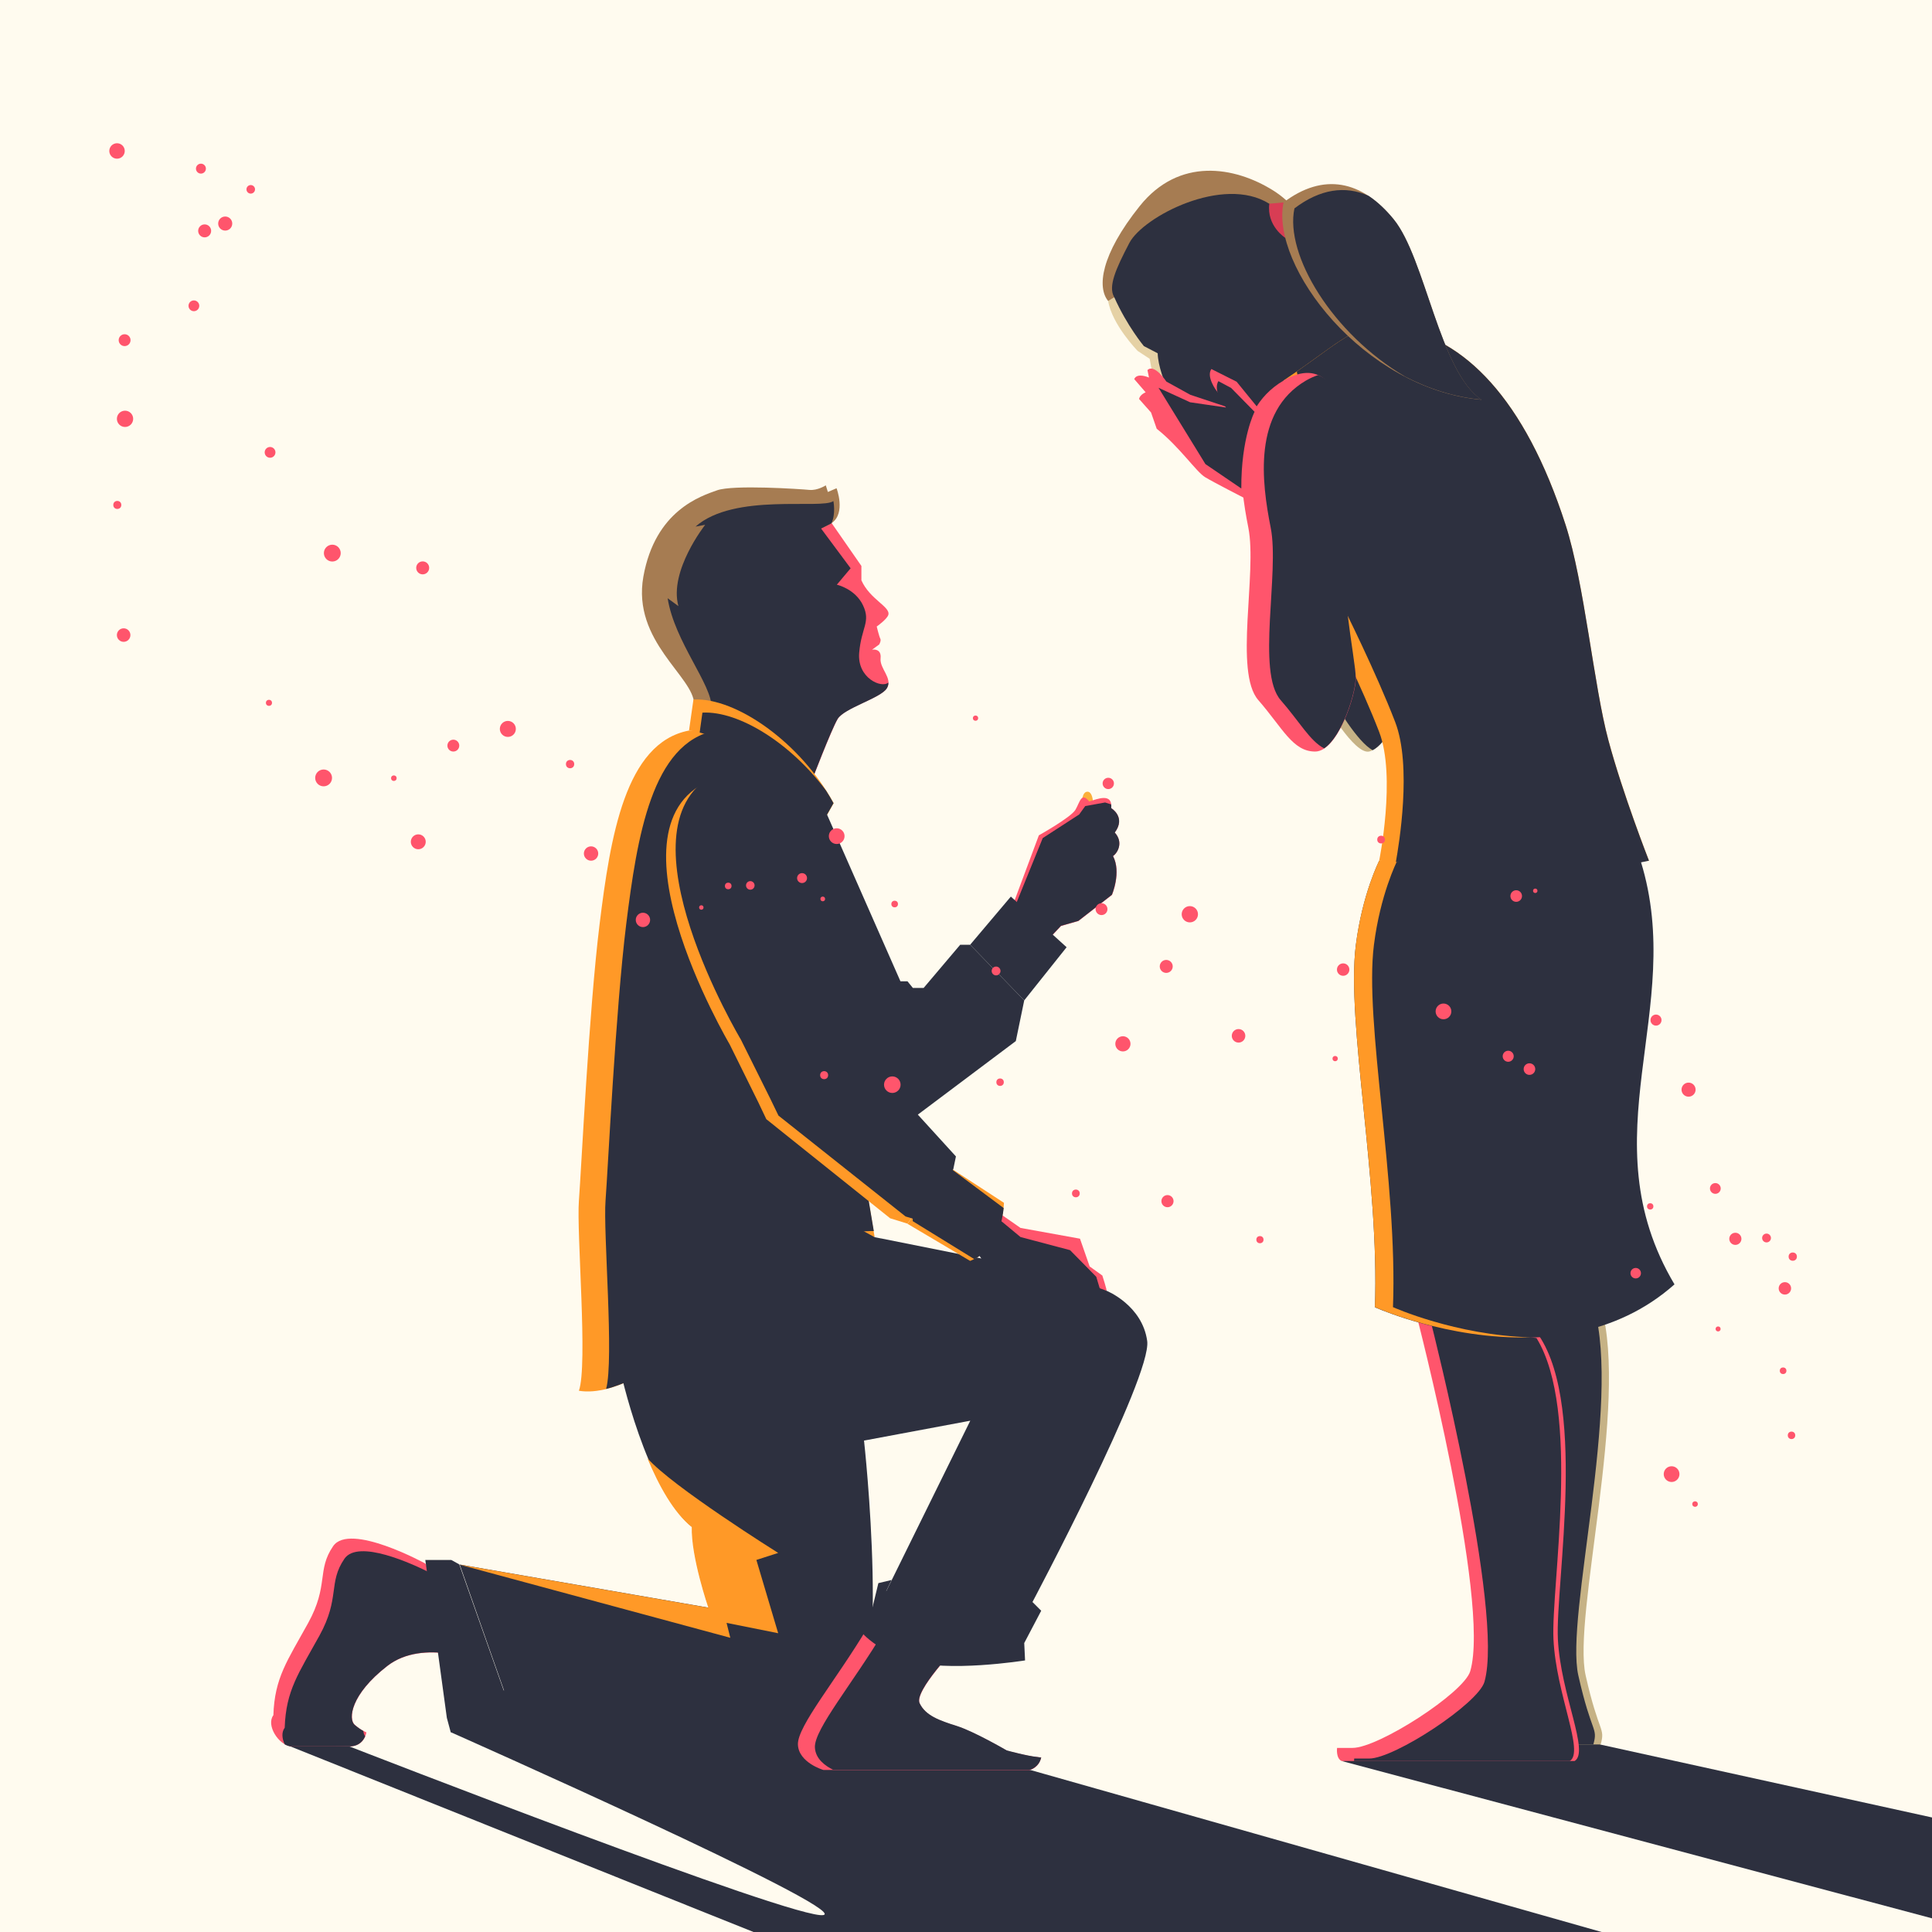 <?xml version="1.0" encoding="utf-8"?>
<!-- Generator: Adobe Illustrator 22.1.0, SVG Export Plug-In . SVG Version: 6.00 Build 0)  -->
<svg version="1.1" id="layer_1" xmlns="http://www.w3.org/2000/svg" xmlns:xlink="http://www.w3.org/1999/xlink" x="0px" y="0px"
	 viewBox="0 0 1400 1400" style="enable-background:new 0 0 1400 1400;" xml:space="preserve">
<style type="text/css">
	.st0{fill:#FFFBEF;}
	.st1{fill:#2D303F;}
	.st2{fill:#FF9927;}
	.st3{fill:#FBB03B;}
	.st4{fill:#FF556C;}
	.st5{fill:#A67C52;}
	.st6{fill:#C6B285;}
	.st7{fill:#E5D1A5;}
	.st8{fill:#D83D54;}
	.st9{fill:none;}
</style>
<g>
	<rect class="st0" width="1400" height="1400"/>
	<path class="st1" d="M206.4,1263.9L546,1400h614.6l-414.3-117.5L594.8,1253L365,1224.9l-38.4,30.3c0,0,288.2,127.8,270.2,132.5
		c-18,4.7-343.7-122.2-343.7-122.2L206.4,1263.9z"/>
	<polygon class="st1" points="972.3,1276.1 1400,1390.1 1400,1317 1159.8,1264.2 1121.5,1241 	"/>
	<g>
		<g>
			<path class="st2" d="M596.2,595.8c0,0,50.9,129.7,26.8,235.7l10.8,65c0,0-24.7-11.4-48.8,3s-113.2,116.8-165.5,108.3
				c6.6-18.7-1.8-114.4,0-137.8s7.2-137.2,15-200.4s18.5-131.4,64.7-140.2h25.9l68.6,52.1L596.2,595.8z"/>
			<path class="st3" d="M787.9,584c0-0.9,0-1.6,0.1-2.4c0.1,0.7,0.1,1.4,0.1,2.2l4-2.4c-0.3-3.4-1.2-7.7-4.1-7.7
				c-3.8,0-4.2,7.1-4.2,10.2c0,0.6,0,1.4,0.1,2.3L787.9,584z"/>
			<path class="st4" d="M733.7,656.5l19.1-51.2c0,0,23.3-13,26.5-18.5c3.2-5.4,4.2-13.2,10-6c5.8-1.8,17.1-6.6,15.9,4.8
				c0,0,11,6.4,2.6,17.7c6.4,7,2.2,14.6-1.2,17.1c6.2,11.8-0.8,28.1-0.8,28.1l-24.3,18.9l-12.6,3.6l-9.8,10.4L733.7,656.5z"/>
			<polygon class="st1" points="732.5,649.7 772.9,686.4 742.2,724.9 703,684.6 			"/>
			<path class="st4" d="M308.2,1133c0,0-54.8-30.1-66.8-12.6s-3,28.3-18.1,55.7s-24.3,39.6-25.2,66.8c-5.4,7.2,3.6,21.4,12.6,22.6
				h42.5c11.1,0,12.3-10.2,12.3-10.2s-3.6-1.2-8.4-5.4s-3-22,23.5-42.6c26.5-20.6,68.6-2.5,68.6-2.5L308.2,1133z"/>
			<path class="st1" d="M349.1,1204.6l-37-64.7c-13.2-6.7-52.5-24.8-62.5-10.4c-12,17.5-3,28.3-18.1,55.7s-24.3,39.6-25.2,66.8
				c-2.4,3.2-2,7.8,0,12c1.4,0.8,2.8,1.3,4.3,1.5h42.5c7.2,0,10.2-4.3,11.5-7.3c-0.7-1-1.2-2.3-1.3-3.9c-1.5-0.8-3.7-2.2-6.3-4.4
				c-4.8-4.2-3-22,23.5-42.6C307,1186.6,349.1,1204.6,349.1,1204.6z"/>
			<path class="st1" d="M633.8,896.5l86.7,17.3l62.6,8.6l18.9,13c0,0,25.7,10.4,29.3,36.3S747,1163.1,747,1163.1
				s-78.3,42.7-105.9-7.8l62-125.8l-77,14.4c0,0,20.5,184.8-12,207.7s-229.9,0-229.9,0l-13.2-10.2l-37.9-107.7l180.6,31.3
				c0,0-12.6-36.7-12-58.4c-33.7-27.1-52.4-114.4-52.4-114.4l86.7-105.3l54.8-13.8L633.8,896.5z"/>
			<path class="st4" d="M601,376.7l23.2,33.4v10.4c6.2,14,21.3,19.2,19.5,25.1c-1,3.2-8.4,8.4-8.4,8.4s1.8,7.4,2.6,8.8
				c0.8,1.4-0.8,4.2-0.8,4.2l-5.2,3.8c0,0,7-1.4,6.2,6.2c-0.8,7.6,9,14.4,4.6,21.7c-4.4,7.2-31.1,14.2-35.7,22.3
				c-4.6,8-18.7,44.7-18.7,44.7l-72.4-51l-8.4-105.3l59.6-36.4L601,376.7z"/>
			<path class="st5" d="M560.1,462.8l7.8-1.8c0,0-7.2-26.2-5.4-30.4s10.2-19.3,10.2-19.3l-14.1-18.1c0,0,33.7-7,44.1-14.2
				c10.4-7.2,3.5-25.2,3.5-25.2l-6.3,2.7l-1.5-4.8c0,0-6,3.9-12,3.3s-55.1-3.9-66.8,0.3c-11.7,4.2-44.8,14.5-53.4,62.6
				c-8.3,47,36.8,72.5,36.8,92.4l10.2,2.4l25.6-33.4c-16.9-6.9-22-32.2-10.2-36.4S560.1,462.8,560.1,462.8z"/>
			<path class="st4" d="M724.7,879.5l14.8,10.3l43.1,7.8l7,20.1l9.2,6.6c0,0,3.6,11.2,3,11s-19.5-7.2-19.5-7.2s-64.2-8.4-64.8-9
				s-9.4-13-9.4-13L724.7,879.5z"/>
			<polygon class="st1" points="332.8,1133.6 370.8,1241.4 370.8,1250 326.6,1255.2 323.8,1244.8 308.2,1130.4 320.2,1130.4 
				327,1130.4 			"/>
			<path class="st4" d="M628.4,1179.8c-22.5,37.7-50.6,71-50.2,84.3c0.4,13.2,18.5,18.5,18.5,18.5h149.7c0,0,6.6-1.6,8.1-9.2
				c-5.7,0.4-25-4.8-25-4.8s-23.3-13.6-36.1-17.7c-12.8-4-22.8-7.6-27-16.5s27.4-41.5,27.4-41.5L628.4,1179.8z"/>
			<path class="st1" d="M752.1,1273.2c-7.4-0.6-22.6-4.8-22.6-4.8s-23.3-13.6-36.1-17.7c-12.8-4-22.8-7.6-27-16.5
				c-4.3-8.8,27.4-41.5,27.4-41.5l-53.3-10.6c-22.4,37.6-50.4,70.8-50,84c0.3,8.5,7.7,13.6,13.1,16.3h142.9c0,0,6.3-1.6,8-8.8
				C753.6,1273.5,752.9,1273.4,752.1,1273.2z"/>
			<path class="st1" d="M642.2,1153c16.9,18.2,74.4,16.4,106,7.9l6.3,6.3l-12.3,23.4l0.6,12.6c0,0-56.9,9.1-84.3,0
				c-27.4-9.1-36.4-23.1-36.4-23.1l10.2-15.5l4.2-17.4l9.6-2.3L642.2,1153z"/>
			<path class="st1" d="M642.6,498.8c0.9-1.4,1.2-2.8,1.1-4.2c-4.8,4.4-22.7-3.2-21.1-21.6c1.6-18.5,8.5-22.2,2.8-34.3
				c-5.7-12.1-19-15-19-15l10-11.9l-21.4-28.8l7.5-3.8h0h0h0c3.3-6.9,1.4-16.1,1.4-16.1c-8.5,6.3-71.8-6.3-99.9,18.5l7-1.3
				c0,0-26.4,33.4-19.4,58.9l-7.8-5.7c5,31.6,32.4,62.8,31.8,79.3l0,0l38,28.7l34.6,24.3c0,0,14-36.7,18.7-44.7
				S638.2,506,642.6,498.8z"/>
			<path class="st2" d="M499.3,529.3l3.2-22.4c31.1-1.6,77.8,31.5,101.6,75.1l-7.8,13.8C596.2,595.8,540.8,534.1,499.3,529.3z"/>
			<path class="st2" d="M687.1,845.3l40.4,26.3c0,0-0.5,32.5-24.5,42.1l-45.4-26.9L687.1,845.3z"/>
			<path class="st1" d="M661.4,884.9l44.6,27.5c17.3-8.5,20.4-28.7,21.3-37l-40.2-30l-25.7,36.2V884.9z"/>
			<polygon class="st1" points="725.5,884.8 739.5,896.4 775.4,905.9 794.4,925.2 798.3,938.3 731.6,938.3 716,919.5 707,905.8 			
				"/>
			<path class="st1" d="M807.8,603.3c8.4-11.2-2.6-17.7-2.6-17.7c0.1-1,0.1-1.9,0-2.7l-4.4-1.4l-14.4,2.6l-4.4,6.1l-26.4,17.1
				l-18.8,46.3l1.3,7.2l20.9,20.5l9.8-10.4l12.6-3.6l24.3-18.9c0,0,7-16.3,0.8-28.1C810,618,814.2,610.3,807.8,603.3z"/>
			<polygon class="st1" points="599.3,590.3 652.5,711.1 657.6,711.1 661.5,715.9 669.3,715.9 695.8,684.6 703,684.6 742.2,724.9 
				736.1,754.4 663.9,808.6 620.6,817 564,730.9 573,590.3 			"/>
			<path class="st1" d="M596.2,595.8L604,582c-1.7-3.1-3.5-6.1-5.4-9.1c-25.3-34.1-63.1-57.9-89.6-56.5l-2,14.4
				C547.3,541.3,596.2,595.8,596.2,595.8z"/>
			<path class="st1" d="M453.8,669.5c-7.8,63.2-13.2,177-15,200.4c-1.8,23,6.3,115.2,0.4,136.6c52.6-13,124.6-94.3,145.9-107.1
				c13.5-8.1,27.1-8.1,36.6-6.5c4.1-0.7,7.9-0.9,11.5-0.8L623,831.5c24.1-105.9-26.8-235.7-26.8-235.7l-2.4-14.4l-68.6-52.1h-6.6
				C472.3,538.1,461.7,606.3,453.8,669.5z"/>
			<path class="st2" d="M521.9,563c42.6-2.2,59,28.3,59,28.3l37.9,152.9l7.2,11.1v5.1l9.9,12.9v4.2l53,58.7l-1.8,9l-29.5,41.5
				l-12.6-3.9L555.3,811l-5.7-12l-20.8-42.1C528.8,756.8,429.8,589.5,521.9,563z"/>
			<path class="st1" d="M638.2,774.2L628,761.1v-5.2l-7.4-11.3l-38.9-155.4c0,0-16.8-31-60.6-28.8c-1.7,0.5-3.3,1-4.9,1.6
				c-70.2,39.2,20.7,191.4,20.7,191.4l21.3,42.8l5.9,12.2l92.1,73.1l8.2,2.5l26.4-36.8l1.9-9.2l-54.4-59.7V774.2z"/>
			<path class="st2" d="M529.2,1186.8l-2.7-10.8l37.4,7.5l-15.8-53.1l15.8-5.1c0,0-77.3-48.4-94.8-68.7l0,0
				c8.3,20,19.1,39.5,32.2,50c-0.6,21.7,12,58.4,12,58.4l-180.6-31.3L529.2,1186.8z"/>
		</g>
		<g>
			<path class="st6" d="M1160.3,947.2c20.1,70.6-20.9,224.1-11.3,266.8s14.4,37.5,10.9,50.1h-23.5l-20.1-20.9l-28.3-145.2l4.4-160.4
				L1160.3,947.2z"/>
			<path class="st1" d="M1143.7,1214c-9.6-42.7,31.4-196.2,11.3-266.8l-62.8-8.9l-4.3,159.7l28.3,145.2l20.1,20.9h18.3
				C1158.1,1251.5,1153.3,1256.8,1143.7,1214z"/>
			<path class="st4" d="M1026.2,952c0,0,54.1,208.1,39.2,259c-4.6,15.7-66.5,55.6-85.3,55.6c-5.6,0-11.2,0-11.2,0s-1,7.5,3.3,9.5
				H1141c11.1-6.5-10.1-48.1-12.1-88.3c-2-40.2,22.7-176.9-17.4-224.9L1026.2,952z"/>
			<path class="st1" d="M1113.4,969.6l-76.1-9.9c0,0,52.9,208.1,38.4,259c-4.5,15.7-65.1,55.6-83.5,55.6c-5.5,0-10.9,0-10.9,0
				s-0.1,0.8-0.1,1.8h156.3c10.9-6.5-9.9-48.1-11.8-88.3C1123.9,1149.3,1145.9,1022.5,1113.4,969.6z"/>
			<path class="st1" d="M1189,624.3c33.2,107.5-39.2,199.5,24.4,306.4c-85.4,75.9-217.1,16.6-217.1,16.6
				c3.5-90.7-20.9-206.6-13.8-262.5c4.7-37.1,16.9-61,16.9-61L1189,624.3z"/>
			<path class="st2" d="M1009.4,947.2c3.5-90.7-20.9-206.6-13.8-262.5c4.6-36.4,16.5-60.2,16.9-61l-13.1,0c0,0-12.2,24-16.9,61
				c-7.1,55.9,17.3,171.8,13.8,262.5c0,0,52.7,23.7,113.1,21.9C1054.7,967.6,1009.4,947.2,1009.4,947.2z"/>
			<path class="st7" d="M834.4,267.2l-1.3-7.2l-8.7-5.7c0,0-18.6-19-21.4-36.3l45.9-53.9l55.4,3.5l49.7,44.5l58,38.9v19.2
				l-137.3,49.6L834.4,267.2z"/>
			<path class="st5" d="M803,218.1c0,0,17.8-12,27.4-8.1c9.6,3.9,20.9,18.3,27.5,18.5s9.8-12.6,9.8-12.6s-8.7-19.4,5.4-18.7
				c8.9,0.4,15.5,7.6,18.7,19.2c0,0,42.1,7.8,53,3.5s11.9-5.8,11.9-5.8c2.9-25.2-6.5-58.9-34.3-76.2s-68-24.2-96.5,11.4
				S795,208.4,803,218.1z"/>
			<path class="st1" d="M879.8,318l113.8-41.1l6.1-34.1L956.8,214c2-17.3-1.8-38.7-13.5-56l-23.6-10.4
				c-33.3-20.9-91.3,9.4-101.3,28.4c-10,19.1-15.5,31.7-11,39.3c9.3,20.9,21.5,35.5,21.5,35.5l10,5.2c0.3,9.3,4.7,20.5,7.6,26.9
				l8.1,10.6L879.8,318z"/>
			<path class="st8" d="M930.1,146.7l-10.3,0.9c-2.1,16.2,11.6,24.8,11.6,24.8l2.7-18L930.1,146.7z"/>
			<path class="st6" d="M960.2,509.9c0,0,21.1,36.8,31.8,34.7c10.7-2.2,20.9-25.1,20.9-25.1l-14-46.2h-45.8L960.2,509.9z"/>
			<path class="st1" d="M994.7,543.6c9.7-4.9,18.2-24.1,18.2-24.1l-14-46.2h-38.4l7,36.6C967.6,509.9,983.5,537.7,994.7,543.6z"/>
			<path class="st2" d="M1012,237.4c48.4,7.4,92.9,51,122.5,143c13.5,42,20.5,117.1,31,156c10.5,38.9,29.4,87.3,29.4,87.3
				c-87.6,9.2-195.5,0-195.5,0s12.4-61,0-93.3s-34-75.5-34-75.5l-35.3-179.2C973.2,247,982.6,232.2,1012,237.4z"/>
			<path class="st1" d="M1194.9,623.7c0,0-19-48.4-29.4-87.3c-10.5-38.9-17.4-114-31-156c-29.6-92-74.1-135.6-122.5-143
				c-27.1-4.8-37.2,7.4-72.3,31.8l33.5,170.1c0,0,24,48,37.8,83.9c12.3,31.9,2.7,89.1,0.5,101.4
				C1044.3,631.5,1126.9,638.5,1194.9,623.7z"/>
			<path class="st4" d="M930.1,275.8c-38.7,22.7-32,73.9-25.5,106.6s-10.5,104.6,7.2,124.9c17.7,20.3,24.9,37.3,41.2,37.3
				c16.3,0,29.7-41.3,29.5-53.7s-16.5-78.4-8.6-100C981.7,369.3,987,242.4,930.1,275.8z"/>
			<path class="st1" d="M976.3,390.9c6.4-17.7,13.5-105.5-21.2-119.1c-2.7,0.9-5.7,2.2-8.8,4c-38.7,22.7-32,73.9-25.5,106.6
				c6.5,32.7-10.5,104.6,7.2,124.9c13.8,15.8,21.2,29.6,31.5,35c13.2-8.7,23-40.8,22.9-51.4C982.4,478.5,968.5,412.5,976.3,390.9z"
				/>
			<path class="st4" d="M910.6,294.4l-14.5-17.8l-18.3-9.2c-3.9,5.7,3.7,15.7,3.7,15.7l9.4,12.4l-28.3-9.4l-17.4-9.6
				c0,0-8.7-13.3-13.7-8.3l1.1,5.4c0,0-8.5-3.9-10.7,1.1l8.3,9.6c0,0-4.1,1.5-4.8,4.8l8.7,9.8l4.1,11.8
				c16.6,13.1,28.6,31.2,35.1,35.1s27.8,14.8,27.8,14.8L910.6,294.4z"/>
			<path class="st5" d="M930.1,146.7c28.8-21.8,56.7-16.1,79.8,12.2c23.1,28.3,33.2,110.6,63.7,130.8
				C987.6,281.9,920.5,192.5,930.1,146.7z"/>
			<path class="st1" d="M1009.9,158.9c-5.8-7.1-11.9-12.8-18.2-17c-16.8-7.6-35.1-5-53.7,9.1c-7.1,33.6,27.4,90.8,80.2,121.9
				c17,8.8,35.7,14.9,55.4,16.7C1043.1,269.5,1033,187.3,1009.9,158.9z"/>
			<path class="st1" d="M888.4,295.3l-26-3.8L839.5,281l34,55.3l26,17.7c-0.2-36.6,9.6-55.6,9.6-55.6l-17-17.3l-9.2-4.9
				C883,276.1,877.9,282.4,888.4,295.3z"/>
		</g>
	</g>
	<g>
		<g>
			<rect x="1243.1" y="961.2" class="st9" width="3.7" height="3.7"/>
			<circle class="st4" cx="1245" cy="963" r="1.8"/>
		</g>
		<g>
			<rect x="1288.9" y="929.1" class="st9" width="9" height="9"/>
			<circle class="st4" cx="1293.4" cy="933.6" r="4.5"/>
		</g>
		<g>
			<rect x="1296.1" y="907.6" class="st9" width="6" height="6"/>
			<circle class="st4" cx="1299.1" cy="910.6" r="3"/>
		</g>
		<g>
			<rect x="1253.1" y="893.3" class="st9" width="8.8" height="8.8"/>
			<circle class="st4" cx="1257.5" cy="897.7" r="4.4"/>
		</g>
		<g>
			<rect x="1193.5" y="871.9" class="st9" width="4.6" height="4.6"/>
			<circle class="st4" cx="1195.8" cy="874.2" r="2.3"/>
		</g>
		<g>
			<rect x="1196" y="735.2" class="st9" width="7.9" height="7.9"/>
			<circle class="st4" cx="1200" cy="739.2" r="4"/>
		</g>
		<g>
			<rect x="1110.9" y="643.9" class="st9" width="3.2" height="3.2"/>
			<circle class="st4" cx="1112.5" cy="645.5" r="1.6"/>
		</g>
		<g>
			<rect x="1094.4" y="645.1" class="st9" width="8.5" height="8.5"/>
			<circle class="st4" cx="1098.7" cy="649.3" r="4.2"/>
		</g>
		<g>
			<rect x="968.8" y="698.1" class="st9" width="9" height="9"/>
			<circle class="st4" cx="973.3" cy="702.6" r="4.5"/>
		</g>
		<g>
			<rect x="998" y="605.6" class="st9" width="5.6" height="5.6"/>
			<circle class="st4" cx="1000.8" cy="608.4" r="2.8"/>
		</g>
		<g>
			<rect x="892.6" y="745.7" class="st9" width="9.8" height="9.8"/>
			<circle class="st4" cx="897.5" cy="750.6" r="4.9"/>
		</g>
		<g>
			<rect x="856.3" y="656.6" class="st9" width="11.8" height="11.8"/>
			<circle class="st4" cx="862.2" cy="662.5" r="5.9"/>
		</g>
		<g>
			<rect x="840.4" y="695.6" class="st9" width="9.4" height="9.4"/>
			<circle class="st4" cx="845.1" cy="700.3" r="4.7"/>
		</g>
		<g>
			<rect x="799" y="563.6" class="st9" width="8.2" height="8.2"/>
			<circle class="st4" cx="803.1" cy="567.7" r="4.1"/>
		</g>
		<g>
			<rect x="718.6" y="700.3" class="st9" width="6.4" height="6.4"/>
			<circle class="st4" cx="721.8" cy="703.6" r="3.2"/>
		</g>
		<g>
			<rect x="704.9" y="518.5" class="st9" width="3.8" height="3.8"/>
			<circle class="st4" cx="706.9" cy="520.4" r="1.9"/>
		</g>
		<g>
			<rect x="645.8" y="652.7" class="st9" width="4.9" height="4.9"/>
			<circle class="st4" cx="648.3" cy="655.1" r="2.4"/>
		</g>
		<g>
			<rect x="594.5" y="649.7" class="st9" width="3.4" height="3.4"/>
			<circle class="st4" cx="596.2" cy="651.4" r="1.7"/>
		</g>
		<g>
			<rect x="540.5" y="638.4" class="st9" width="6.3" height="6.3"/>
			<circle class="st4" cx="543.7" cy="641.6" r="3.1"/>
		</g>
		<g>
			<rect x="506.6" y="656" class="st9" width="3.2" height="3.2"/>
			<circle class="st4" cx="508.2" cy="657.6" r="1.6"/>
		</g>
		<g>
			<rect x="460.7" y="661.5" class="st9" width="10.3" height="10.3"/>
			<circle class="st4" cx="465.9" cy="666.6" r="5.2"/>
		</g>
		<g>
			<rect x="410.1" y="550.7" class="st9" width="6" height="6"/>
			<circle class="st4" cx="413.1" cy="553.7" r="3"/>
		</g>
		<g>
			<rect x="324.3" y="536" class="st9" width="8.6" height="8.6"/>
			<circle class="st4" cx="328.5" cy="540.3" r="4.3"/>
		</g>
		<g>
			<rect x="301.6" y="406.8" class="st9" width="9.4" height="9.4"/>
			<circle class="st4" cx="306.3" cy="411.5" r="4.7"/>
		</g>
		<g>
			<rect x="234.7" y="394.7" class="st9" width="12.1" height="12.1"/>
			<circle class="st4" cx="240.8" cy="400.8" r="6.1"/>
		</g>
		<g>
			<rect x="191.8" y="323.9" class="st9" width="7.9" height="7.9"/>
			<circle class="st4" cx="195.7" cy="327.8" r="3.9"/>
		</g>
		<g>
			<rect x="84.7" y="297.6" class="st9" width="11.9" height="11.9"/>
			<circle class="st4" cx="90.6" cy="303.5" r="5.9"/>
		</g>
		<g>
			<rect x="143.6" y="162.6" class="st9" width="9.4" height="9.4"/>
			<circle class="st4" cx="148.3" cy="167.3" r="4.7"/>
		</g>
		<g>
			<rect x="178.6" y="134.2" class="st9" width="6.1" height="6.1"/>
			<circle class="st4" cx="181.7" cy="137.2" r="3.1"/>
		</g>
		<g>
			<rect x="79.2" y="103.8" class="st9" width="11.1" height="11.1"/>
			<circle class="st4" cx="84.8" cy="109.4" r="5.6"/>
		</g>
	</g>
	<g>
		<g>
			<rect x="1226.2" y="1087.9" class="st9" width="4.1" height="4.1"/>
			<circle class="st4" cx="1228.3" cy="1089.9" r="2"/>
		</g>
		<g>
			<rect x="1205.6" y="1062.5" class="st9" width="11.4" height="11.4"/>
			<circle class="st4" cx="1211.3" cy="1068.2" r="5.7"/>
		</g>
		<g>
			<rect x="1295.5" y="1037.3" class="st9" width="5.5" height="5.5"/>
			<circle class="st4" cx="1298.2" cy="1040.1" r="2.7"/>
		</g>
		<g>
			<rect x="1289.7" y="990.9" class="st9" width="4.7" height="4.7"/>
			<circle class="st4" cx="1292.1" cy="993.3" r="2.4"/>
		</g>
		<g>
			<rect x="1277" y="893.9" class="st9" width="6.3" height="6.3"/>
			<circle class="st4" cx="1280.1" cy="897.1" r="3.2"/>
		</g>
		<g>
			<rect x="1239.1" y="857.3" class="st9" width="7.8" height="7.8"/>
			<circle class="st4" cx="1243" cy="861.2" r="3.9"/>
		</g>
		<g>
			<rect x="1181.5" y="918.7" class="st9" width="7.6" height="7.6"/>
			<circle class="st4" cx="1185.3" cy="922.6" r="3.8"/>
		</g>
		<g>
			<rect x="1218.5" y="784.5" class="st9" width="10.3" height="10.3"/>
			<circle class="st4" cx="1223.6" cy="789.6" r="5.1"/>
		</g>
		<g>
			<rect x="1104.1" y="770.5" class="st9" width="8.4" height="8.4"/>
			<circle class="st4" cx="1108.3" cy="774.7" r="4.2"/>
		</g>
		<g>
			<rect x="1088.9" y="761.4" class="st9" width="8" height="8"/>
			<circle class="st4" cx="1092.9" cy="765.4" r="4"/>
		</g>
		<g>
			<rect x="1040.3" y="727.1" class="st9" width="11.4" height="11.4"/>
			<circle class="st4" cx="1046" cy="732.9" r="5.7"/>
		</g>
		<g>
			<rect x="965.5" y="765.2" class="st9" width="3.9" height="3.9"/>
			<circle class="st4" cx="967.5" cy="767.1" r="1.9"/>
		</g>
		<g>
			<rect x="910.5" y="895.8" class="st9" width="5.1" height="5.1"/>
			<circle class="st4" cx="913" cy="898.3" r="2.6"/>
		</g>
		<g>
			<rect x="841.7" y="866.1" class="st9" width="8.7" height="8.7"/>
			<circle class="st4" cx="846" cy="870.4" r="4.4"/>
		</g>
		<g>
			<rect x="808.1" y="750.9" class="st9" width="11" height="11"/>
			<circle class="st4" cx="813.7" cy="756.4" r="5.5"/>
		</g>
		<g>
			<rect x="776.8" y="862" class="st9" width="5.6" height="5.6"/>
			<circle class="st4" cx="779.6" cy="864.8" r="2.8"/>
		</g>
		<g>
			<rect x="793.9" y="654.5" class="st9" width="8.6" height="8.6"/>
			<circle class="st4" cx="798.2" cy="658.8" r="4.3"/>
		</g>
		<g>
			<rect x="722" y="781.5" class="st9" width="5.4" height="5.4"/>
			<circle class="st4" cx="724.7" cy="784.2" r="2.7"/>
		</g>
		<g>
			<rect x="640.6" y="780" class="st9" width="12" height="12"/>
			<circle class="st4" cx="646.6" cy="786" r="6"/>
		</g>
		<g>
			<rect x="594.3" y="776.2" class="st9" width="5.7" height="5.7"/>
			<circle class="st4" cx="597.2" cy="779.1" r="2.9"/>
		</g>
		<g>
			<rect x="600.6" y="600.2" class="st9" width="11.4" height="11.4"/>
			<circle class="st4" cx="606.3" cy="605.9" r="5.7"/>
		</g>
		<g>
			<rect x="577.6" y="632.7" class="st9" width="7.3" height="7.3"/>
			<circle class="st4" cx="581.2" cy="636.3" r="3.6"/>
		</g>
		<g>
			<rect x="525.3" y="639.6" class="st9" width="4.8" height="4.8"/>
			<circle class="st4" cx="527.7" cy="642" r="2.4"/>
		</g>
		<g>
			<rect x="423.1" y="613.3" class="st9" width="10.4" height="10.4"/>
			<circle class="st4" cx="428.3" cy="618.5" r="5.2"/>
		</g>
		<g>
			<rect x="362.1" y="522.4" class="st9" width="11.7" height="11.7"/>
			<circle class="st4" cx="368" cy="528.2" r="5.8"/>
		</g>
		<g>
			<rect x="297.7" y="604.6" class="st9" width="10.8" height="10.8"/>
			<circle class="st4" cx="303.1" cy="610" r="5.4"/>
		</g>
		<g>
			<rect x="283.4" y="562" class="st9" width="4" height="4"/>
			<circle class="st4" cx="285.4" cy="563.9" r="2"/>
		</g>
		<g>
			<rect x="228.4" y="557.6" class="st9" width="12.2" height="12.2"/>
			<circle class="st4" cx="234.5" cy="563.7" r="6.1"/>
		</g>
		<g>
			<rect x="192.8" y="507.2" class="st9" width="4.3" height="4.3"/>
			<circle class="st4" cx="194.9" cy="509.3" r="2.2"/>
		</g>
		<g>
			<rect x="84.7" y="455.3" class="st9" width="9.9" height="9.9"/>
			<circle class="st4" cx="89.6" cy="460.2" r="4.9"/>
		</g>
		<g>
			<rect x="82.1" y="363" class="st9" width="5.8" height="5.8"/>
			<circle class="st4" cx="85" cy="365.9" r="2.9"/>
		</g>
		<g>
			<rect x="86.1" y="242.2" class="st9" width="8.6" height="8.6"/>
			<circle class="st4" cx="90.3" cy="246.5" r="4.3"/>
		</g>
		<g>
			<rect x="136.6" y="217.7" class="st9" width="7.8" height="7.8"/>
			<circle class="st4" cx="140.5" cy="221.6" r="3.9"/>
		</g>
		<g>
			<rect x="158" y="156.8" class="st9" width="10.2" height="10.2"/>
			<circle class="st4" cx="163.2" cy="162" r="5.1"/>
		</g>
		<g>
			<rect x="142.1" y="118.6" class="st9" width="7.2" height="7.2"/>
			<circle class="st4" cx="145.6" cy="122.2" r="3.6"/>
		</g>
	</g>
</g>
</svg>
